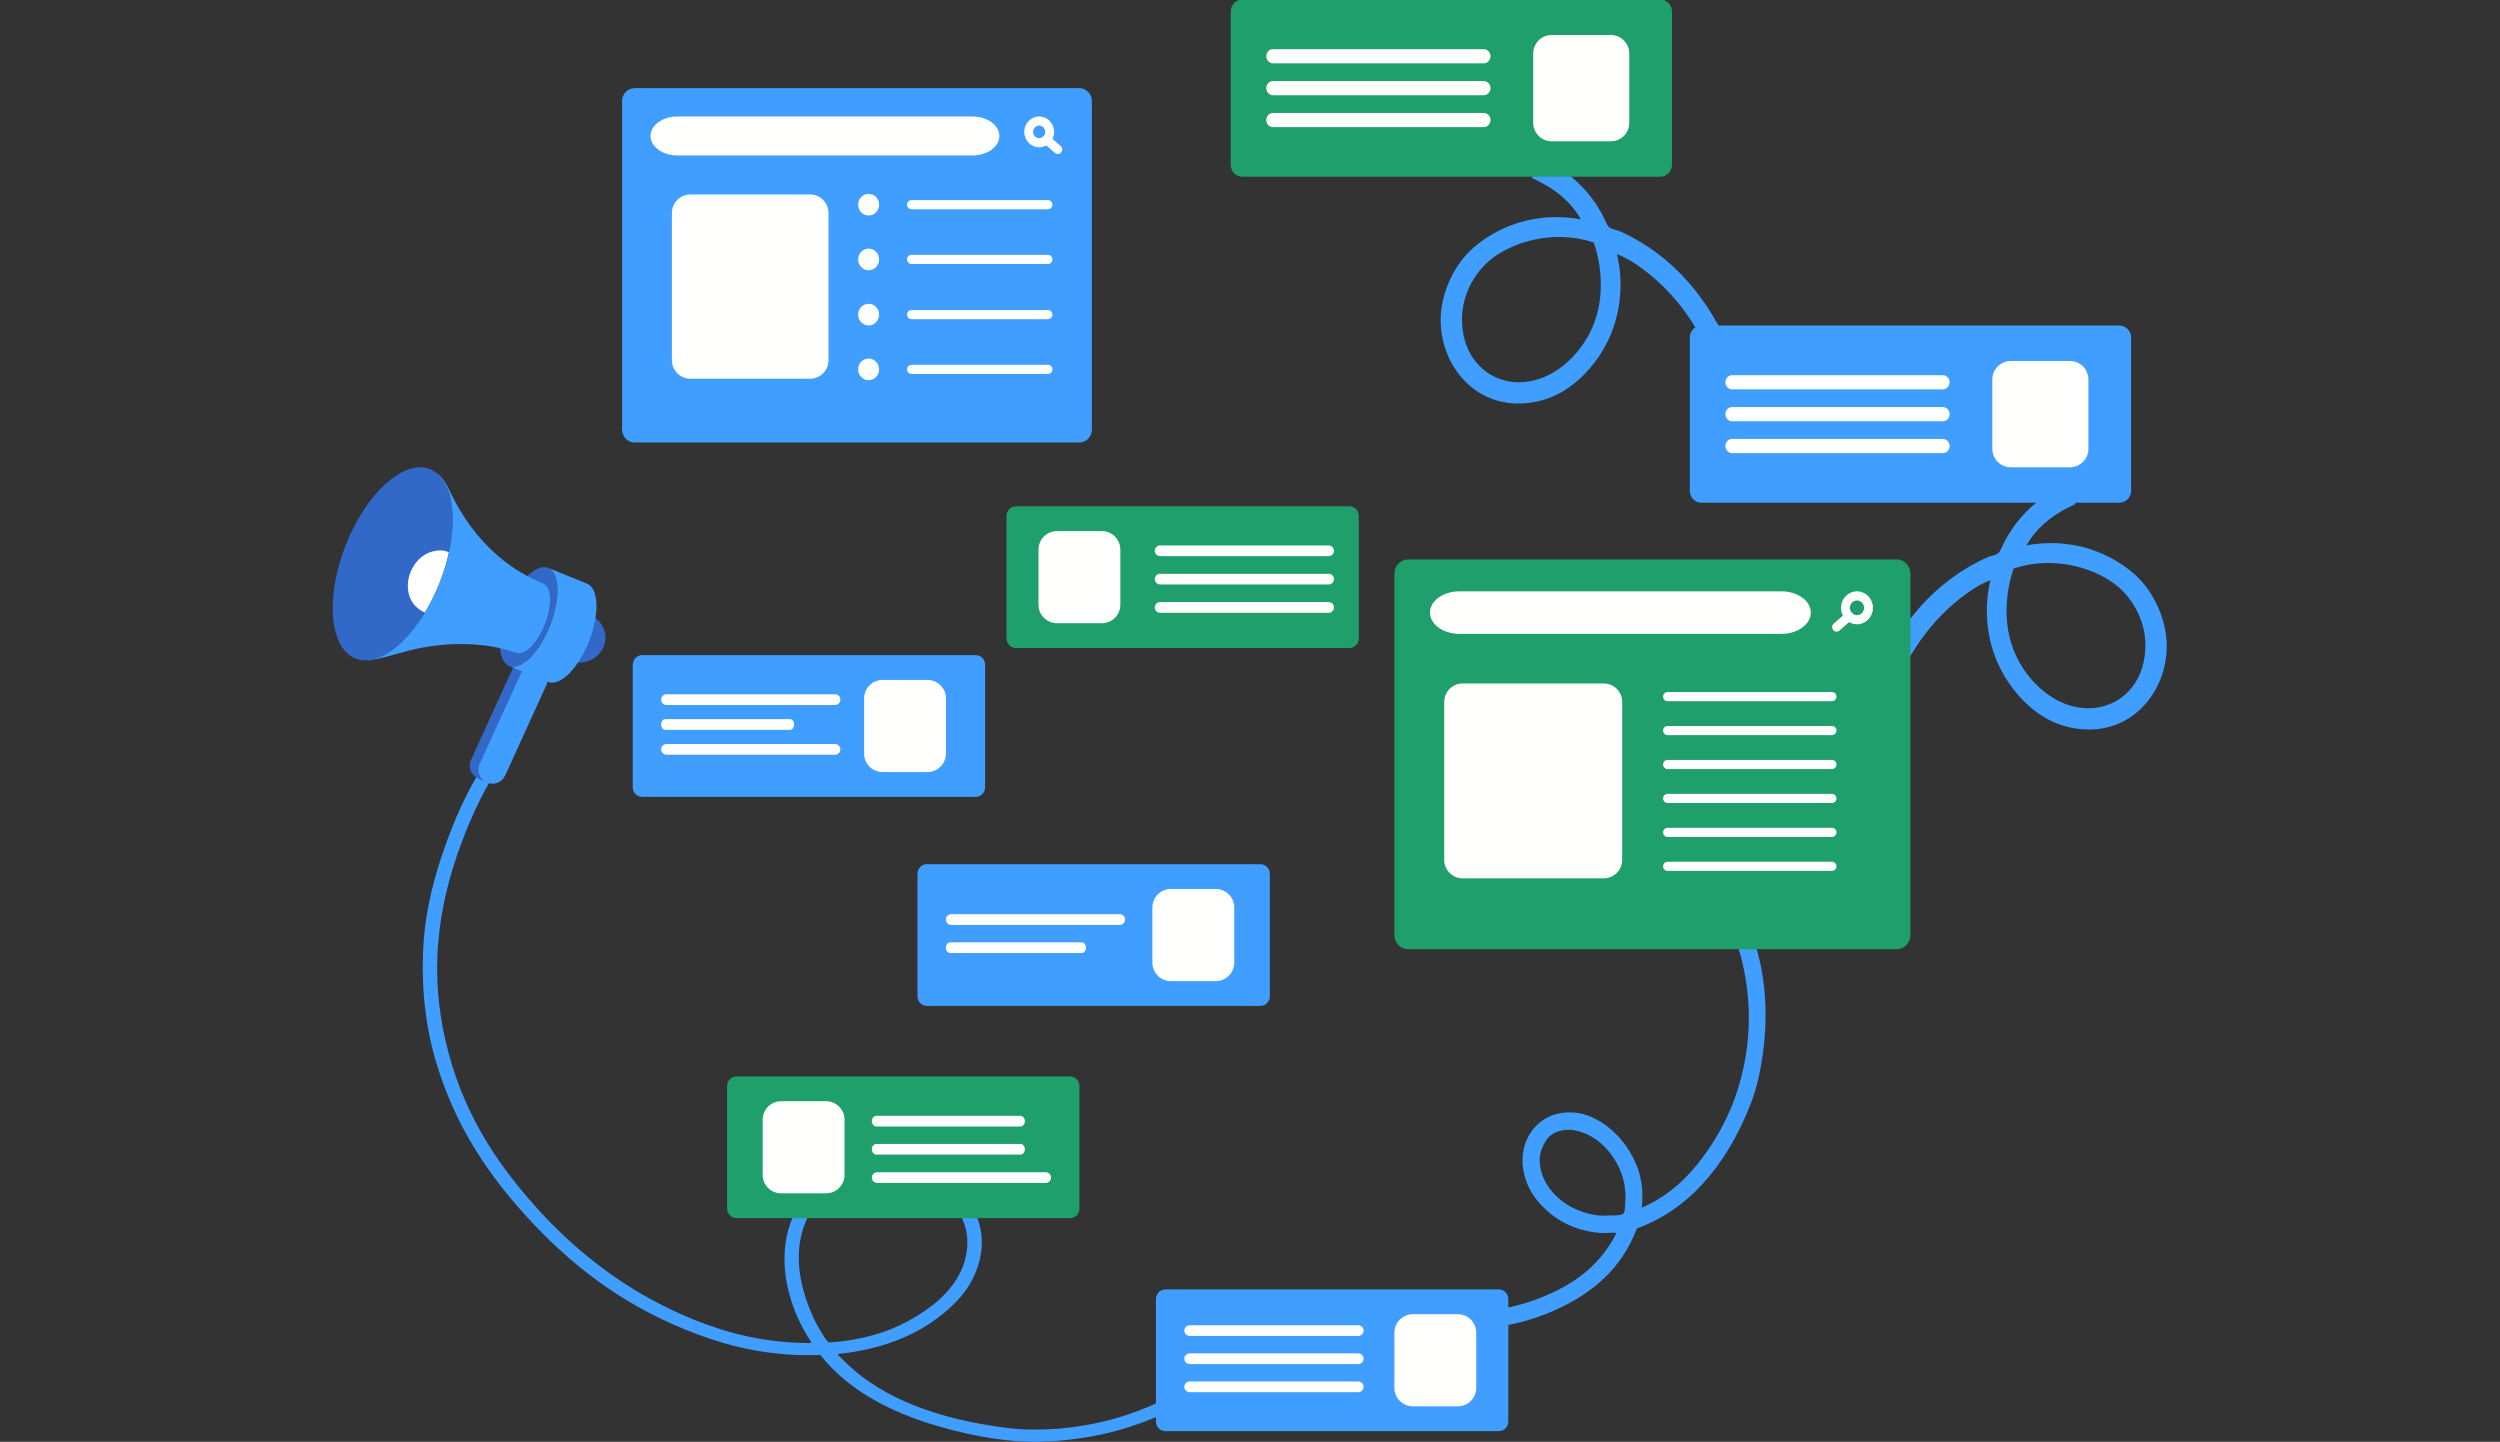 <svg width="541" height="312" viewBox="0 0 541 312" fill="none" xmlns="http://www.w3.org/2000/svg">
<rect x="0" y="0" width="541" height="312" fill="#333333" stroke="none"/>
<g clip-path="url(#clip0_385_1866)">
<path fill-rule="evenodd" clip-rule="evenodd" d="M264.527 295.521C259.249 299.115 253.264 302.676 246.362 305.285C239.636 307.83 231.148 309.691 221.494 309.311C219.291 309.224 217.091 308.911 214.945 308.585C200.796 306.432 189.374 301.652 182.048 293.872C181.79 293.599 181.377 293.401 181.346 293.014C187.685 292.332 193.178 290.778 197.795 288.395C202.108 286.171 206.351 282.878 208.943 279.291C211.547 275.687 213.622 269.869 211.75 264.315C210.566 260.804 208.082 258.067 205.029 255.959C204.762 257.019 204.65 258.022 204.483 259.061C204.812 259.351 205.297 259.724 205.591 260.026C207.306 261.779 208.691 263.942 209.176 266.821C209.665 269.715 209.047 272.81 207.852 275.267C205.658 279.772 201.558 283.075 196.859 285.69C192.126 288.325 186.336 290.079 179.319 290.506C178.645 289.904 178.244 289.103 177.76 288.33C176.365 286.104 175.216 283.542 174.33 280.809C173.11 277.044 172.41 272.809 173.161 268.471C173.813 264.7 175.562 261.29 178.072 258.706C178.8 257.957 179.637 257.277 180.569 256.681L181.422 253.158C177.433 254.858 174.776 257.624 172.693 261.147C170.216 265.335 169.156 270.787 170.119 276.85C170.84 281.374 172.649 285.729 174.72 289.122C175.03 289.631 175.423 290.086 175.577 290.639C165.792 290.659 157.745 288.584 150.786 285.822C140.337 281.677 131.781 276.068 124.281 269.461C121.788 267.265 119.383 264.919 117.187 262.533C108.122 252.682 100.885 242.056 97.074 227.894C95.165 220.801 94.124 212.763 94.813 204.209C95.453 196.274 97.356 189.138 99.803 182.568C102.267 175.953 105.157 169.875 109.002 164.491C108.187 164.08 107.411 163.637 106.585 163.237C104.408 165.767 102.539 168.963 100.894 172.209C99.29 175.377 97.889 178.809 96.684 182.106C94.127 189.101 92.072 196.593 91.618 204.736C91.123 213.592 92.064 221.863 94.19 229.214C98.397 243.777 105.977 254.863 115.55 264.975C125.084 275.043 136.287 283.316 151.021 288.792C158.452 291.554 167.171 293.618 177.526 293.213C183.966 301.357 193.928 306.387 206.214 309.509C210.399 310.572 214.853 311.421 219.545 311.817C224.752 312.259 229.703 311.846 234.279 311.158C245.673 309.446 254.055 305.207 261.798 300.602C263.377 299.663 264.995 298.759 266.32 297.633C265.84 296.829 265.204 296.158 264.527 295.521Z" fill="#3F9EFF"/>
<path fill-rule="evenodd" clip-rule="evenodd" d="M351.364 262.543C350.95 263.123 349.215 262.981 348.427 263.028C347.543 263.08 346.425 263.115 345.315 262.946C337.834 261.8 332.887 256.066 333.197 250.547C333.287 248.911 334.42 246.707 335.265 245.936C336.628 244.696 338.926 244.144 341.153 244.676C345.738 245.77 348.768 249.289 350.354 252.665C351.232 254.541 351.888 257.115 351.737 259.788C351.685 260.708 351.668 262.115 351.364 262.543ZM381.443 228.294C382.841 218.542 381.865 209.335 378.95 201.861C378.894 201.84 378.834 201.817 378.778 201.796C377.682 202.18 376.619 202.639 375.49 202.944C378.639 211.983 379.869 223.191 376.194 235.294C374.169 241.971 370.865 247.51 367.338 251.919C363.859 256.269 359.581 259.587 355.27 261.329C355.794 256.696 354.887 252.795 352.551 249.003C350.776 246.124 347.757 242.977 343.678 241.434C340.8 240.346 337.818 240.612 335.73 241.417C333.64 242.219 331.357 244.124 330.233 247.022C328.848 250.594 329.568 254.25 330.781 256.825C332.12 259.671 334.851 262.584 338.166 264.428C341.156 266.09 344.504 266.786 347.156 266.842C348.05 266.86 348.944 266.643 349.804 266.849C346.347 273.657 341.069 277.388 335.658 279.867C332.91 281.127 330.079 282.099 327.066 282.799C325.665 283.124 324.246 283.349 322.807 283.525C322.829 284.775 322.837 286.026 322.838 287.275C328.13 286.663 333.23 285.162 337.953 282.836C344.226 279.746 350.773 274.941 354.225 265.829C364.702 262.069 373.387 253.043 378.936 238.634C380.273 235.162 380.966 231.624 381.443 228.294Z" fill="#3F9EFF"/>
<path fill-rule="evenodd" clip-rule="evenodd" d="M434.252 133.547C434.634 141.552 438.924 147.38 443.572 150.569C446.058 152.275 449.43 153.554 453.135 153.213C455.441 153.003 457.603 152.045 458.937 151.06C462.488 148.444 464.307 144.432 464.256 139.381C464.204 134.299 461.584 129.82 458.581 127.167C453.83 122.969 444.554 120.09 435.754 123.025C434.64 126.227 434.072 129.786 434.252 133.547ZM409.628 150.031C408.887 152.053 408.24 154.309 407.724 156.722C406.29 156.248 404.852 155.784 403.413 155.328C404.113 152.262 405.034 149.389 406.142 146.639C410.59 135.594 418.485 125.831 429.98 120.637C430.763 120.281 431.817 120.188 432.407 119.722C432.848 119.376 433.365 118.041 433.689 117.407C436.509 111.876 441.176 107.357 447.195 104.958C447.941 106.21 448.491 107.705 449.148 109.069C444.511 111.118 440.833 113.984 438.527 118.014C444.3 116.981 449.433 117.683 453.685 119.317C457.697 120.859 461.604 123.428 464.121 126.604C466.802 129.985 469.062 135.068 468.867 140.54C468.536 149.762 461.504 158.663 450.651 157.814C445.6 157.419 441.797 155.301 438.67 152.402C435.72 149.672 432.967 145.808 431.43 141.239C429.798 136.39 429.439 130.669 430.749 125.547C429.498 126.011 428.162 126.699 426.931 127.512C418.956 132.774 413.033 140.726 409.628 150.031Z" fill="#3F9EFF"/>
<path fill-rule="evenodd" clip-rule="evenodd" d="M346.386 62.999C346.005 71.004 341.715 76.832 337.067 80.022C334.58 81.727 331.208 83.006 327.504 82.665C325.198 82.455 323.036 81.498 321.701 80.513C318.151 77.896 316.331 73.885 316.383 68.833C316.435 63.751 319.055 59.272 322.058 56.619C326.808 52.422 336.084 49.542 344.885 52.477C345.999 55.679 346.567 59.238 346.386 62.999ZM371.011 79.483C371.752 81.505 372.398 83.76 372.915 86.174C374.348 85.7 375.787 85.236 377.226 84.779C376.526 81.714 375.605 78.841 374.497 76.091C370.049 65.046 362.154 55.283 350.659 50.088C349.876 49.733 348.822 49.64 348.231 49.174C347.791 48.828 347.274 47.492 346.95 46.859C344.13 41.328 339.462 36.809 333.444 34.41C332.698 35.662 332.147 37.157 331.491 38.521C336.128 40.57 339.805 43.436 342.111 47.466C336.338 46.433 331.206 47.135 326.954 48.769C322.941 50.311 319.035 52.88 316.517 56.056C313.836 59.437 311.577 64.52 311.772 69.992C312.103 79.214 319.134 88.115 329.988 87.266C335.039 86.871 338.842 84.753 341.969 81.854C344.919 79.124 347.672 75.26 349.209 70.691C350.841 65.842 351.2 60.121 349.89 54.999C351.141 55.462 352.476 56.151 353.708 56.964C361.682 62.226 367.606 70.178 371.011 79.483Z" fill="#3F9EFF"/>
<path fill-rule="evenodd" clip-rule="evenodd" d="M236.283 92.955C236.283 94.504 235.068 95.756 233.567 95.756H137.335C135.835 95.756 134.619 94.504 134.619 92.955V21.875C134.619 20.328 135.835 19.074 137.335 19.074H233.567C235.068 19.074 236.283 20.328 236.283 21.875V92.955Z" fill="#3F9EFF"/>
<path fill-rule="evenodd" clip-rule="evenodd" d="M224.879 27.185C224.155 27.185 223.565 27.793 223.565 28.54C223.565 29.288 224.155 29.894 224.879 29.894C225.603 29.894 226.193 29.288 226.193 28.54C226.193 27.793 225.603 27.185 224.879 27.185ZM224.879 31.875C223.097 31.875 221.648 30.379 221.648 28.541C221.648 26.704 223.097 25.209 224.879 25.209C226.659 25.209 228.109 26.704 228.109 28.541C228.109 30.379 226.659 31.875 224.879 31.875Z" fill="#FFFFFE"/>
<path fill-rule="evenodd" clip-rule="evenodd" d="M228.897 33.325C228.679 33.325 228.459 33.25 228.279 33.093L225.847 30.974C225.443 30.621 225.392 29.999 225.733 29.58C226.076 29.165 226.678 29.111 227.084 29.466L229.516 31.583C229.921 31.935 229.97 32.558 229.629 32.976C229.439 33.206 229.17 33.325 228.897 33.325Z" fill="#FFFFFE"/>
<path fill-rule="evenodd" clip-rule="evenodd" d="M145.4 77.954C145.4 80.163 147.191 81.954 149.4 81.954H175.288C177.498 81.954 179.288 80.163 179.288 77.954V46.079C179.288 43.87 177.498 42.079 175.288 42.079H149.4C147.191 42.079 145.4 43.87 145.4 46.079V77.954Z" fill="#FFFFFE"/>
<path fill-rule="evenodd" clip-rule="evenodd" d="M226.785 45.282H197.246C196.716 45.282 196.287 44.84 196.287 44.294C196.287 43.748 196.716 43.305 197.246 43.305H226.785C227.313 43.305 227.741 43.748 227.741 44.294C227.741 44.84 227.313 45.282 226.785 45.282Z" fill="#FFFFFE"/>
<path fill-rule="evenodd" clip-rule="evenodd" d="M226.785 57.129H197.246C196.716 57.129 196.287 56.688 196.287 56.139C196.287 55.594 196.716 55.151 197.246 55.151H226.785C227.313 55.151 227.741 55.594 227.741 56.139C227.741 56.688 227.313 57.129 226.785 57.129Z" fill="#FFFFFE"/>
<path fill-rule="evenodd" clip-rule="evenodd" d="M226.785 69.07H197.246C196.716 69.07 196.287 68.629 196.287 68.083C196.287 67.538 196.716 67.095 197.246 67.095H226.785C227.313 67.095 227.741 67.538 227.741 68.083C227.741 68.629 227.313 69.07 226.785 69.07Z" fill="#FFFFFE"/>
<path fill-rule="evenodd" clip-rule="evenodd" d="M226.785 80.92H197.246C196.716 80.92 196.287 80.476 196.287 79.93C196.287 79.385 196.716 78.945 197.246 78.945H226.785C227.313 78.945 227.741 79.385 227.741 79.93C227.741 80.476 227.313 80.92 226.785 80.92Z" fill="#FFFFFE"/>
<path fill-rule="evenodd" clip-rule="evenodd" d="M190.241 44.293C190.241 45.587 189.224 46.635 187.969 46.635C186.713 46.635 185.697 45.587 185.697 44.293C185.697 42.997 186.713 41.95 187.969 41.95C189.224 41.95 190.241 42.997 190.241 44.293Z" fill="#FFFFFE"/>
<path fill-rule="evenodd" clip-rule="evenodd" d="M190.241 56.138C190.241 57.433 189.224 58.483 187.969 58.483C186.713 58.483 185.697 57.433 185.697 56.138C185.697 54.846 186.713 53.797 187.969 53.797C189.224 53.797 190.241 54.846 190.241 56.138Z" fill="#FFFFFE"/>
<path fill-rule="evenodd" clip-rule="evenodd" d="M190.241 68.083C190.241 69.377 189.224 70.427 187.969 70.427C186.713 70.427 185.697 69.377 185.697 68.083C185.697 66.789 186.713 65.739 187.969 65.739C189.224 65.739 190.241 66.789 190.241 68.083Z" fill="#FFFFFE"/>
<path fill-rule="evenodd" clip-rule="evenodd" d="M190.241 79.93C190.241 81.225 189.224 82.274 187.969 82.274C186.713 82.274 185.697 81.225 185.697 79.93C185.697 78.635 186.713 77.588 187.969 77.588C189.224 77.588 190.241 78.635 190.241 79.93Z" fill="#FFFFFE"/>
<path fill-rule="evenodd" clip-rule="evenodd" d="M216.258 29.426C216.258 31.753 213.654 33.644 210.445 33.644H146.595C143.381 33.644 140.78 31.753 140.78 29.426C140.78 27.097 143.381 25.209 146.595 25.209H210.445C213.654 25.209 216.258 27.097 216.258 29.426Z" fill="#FFFFFE"/>
<path fill-rule="evenodd" clip-rule="evenodd" d="M301.749 202.331C301.749 204.032 303.085 205.411 304.731 205.411H410.442C412.09 205.411 413.425 204.032 413.425 202.331V124.142C413.425 122.439 412.09 121.061 410.442 121.061H304.731C303.085 121.061 301.749 122.439 301.749 124.142V202.331Z" fill="#1E9F6B"/>
<path fill-rule="evenodd" clip-rule="evenodd" d="M400.315 131.528C400.315 132.404 401.003 133.118 401.852 133.118C402.7 133.118 403.389 132.404 403.389 131.528C403.389 130.651 402.7 129.938 401.852 129.938C401.003 129.938 400.315 130.651 400.315 131.528ZM398.398 131.528C398.398 129.561 399.948 127.963 401.852 127.963C403.756 127.963 405.304 129.561 405.304 131.528C405.304 133.495 403.756 135.095 401.852 135.095C399.948 135.095 398.398 133.495 398.398 131.528Z" fill="#FFFFFE"/>
<path fill-rule="evenodd" clip-rule="evenodd" d="M397.438 136.692C397.656 136.692 397.876 136.616 398.054 136.458L400.727 134.126C401.131 133.773 401.18 133.154 400.84 132.735C400.5 132.318 399.893 132.267 399.491 132.618L396.82 134.95C396.417 135.302 396.365 135.926 396.707 136.342C396.896 136.573 397.168 136.692 397.438 136.692Z" fill="#FFFFFE"/>
<path fill-rule="evenodd" clip-rule="evenodd" d="M360.852 151.736H396.455C396.986 151.736 397.413 151.292 397.413 150.747C397.413 150.2 396.986 149.759 396.455 149.759H360.852C360.323 149.759 359.895 150.2 359.895 150.747C359.895 151.292 360.323 151.736 360.852 151.736Z" fill="#FFFFFE"/>
<path fill-rule="evenodd" clip-rule="evenodd" d="M360.852 159.081H396.455C396.986 159.081 397.413 158.637 397.413 158.09C397.413 157.545 396.986 157.103 396.455 157.103H360.852C360.323 157.103 359.895 157.545 359.895 158.09C359.895 158.637 360.323 159.081 360.852 159.081Z" fill="#FFFFFE"/>
<path fill-rule="evenodd" clip-rule="evenodd" d="M360.852 166.425H396.455C396.986 166.425 397.413 165.984 397.413 165.438C397.413 164.891 396.986 164.448 396.455 164.448H360.852C360.323 164.448 359.895 164.891 359.895 165.438C359.895 165.984 360.323 166.425 360.852 166.425Z" fill="#FFFFFE"/>
<path fill-rule="evenodd" clip-rule="evenodd" d="M360.852 173.772H396.455C396.986 173.772 397.413 173.329 397.413 172.783C397.413 172.237 396.986 171.793 396.455 171.793H360.852C360.323 171.793 359.895 172.237 359.895 172.783C359.895 173.329 360.323 173.772 360.852 173.772Z" fill="#FFFFFE"/>
<path fill-rule="evenodd" clip-rule="evenodd" d="M360.852 181.117H396.455C396.986 181.117 397.413 180.675 397.413 180.13C397.413 179.582 396.986 179.14 396.455 179.14H360.852C360.323 179.14 359.895 179.582 359.895 180.13C359.895 180.675 360.323 181.117 360.852 181.117Z" fill="#FFFFFE"/>
<path fill-rule="evenodd" clip-rule="evenodd" d="M360.852 188.462H396.455C396.986 188.462 397.413 188.019 397.413 187.473C397.413 186.927 396.986 186.483 396.455 186.483H360.852C360.323 186.483 359.895 186.927 359.895 187.473C359.895 188.019 360.323 188.462 360.852 188.462Z" fill="#FFFFFE"/>
<path fill-rule="evenodd" clip-rule="evenodd" d="M309.45 132.564C309.45 135.106 312.297 137.165 315.799 137.165H385.514C389.02 137.165 391.86 135.106 391.86 132.564C391.86 130.025 389.02 127.963 385.514 127.963H315.799C312.297 127.963 309.45 130.025 309.45 132.564Z" fill="#FFFFFE"/>
<path fill-rule="evenodd" clip-rule="evenodd" d="M312.531 186.076C312.531 188.285 314.322 190.076 316.531 190.076H347.04C349.249 190.076 351.04 188.285 351.04 186.076V151.9C351.04 149.691 349.249 147.9 347.04 147.9H316.531C314.322 147.9 312.531 149.691 312.531 151.9V186.076Z" fill="#FFFFFE"/>
<path fill-rule="evenodd" clip-rule="evenodd" d="M365.674 106.184C365.674 107.626 366.817 108.794 368.225 108.794H458.624C460.034 108.794 461.177 107.626 461.177 106.184V73.065C461.177 71.618 460.034 70.452 458.624 70.452H368.225C366.817 70.452 365.674 71.618 365.674 73.065V106.184Z" fill="#3F9EFF"/>
<path fill-rule="evenodd" clip-rule="evenodd" d="M420.448 84.255H374.824C374.024 84.255 373.375 83.569 373.375 82.72C373.375 81.873 374.024 81.187 374.824 81.187H420.448C421.249 81.187 421.897 81.873 421.897 82.72C421.897 83.569 421.249 84.255 420.448 84.255Z" fill="#FFFFFE"/>
<path fill-rule="evenodd" clip-rule="evenodd" d="M420.448 91.156H374.824C374.024 91.156 373.375 90.47 373.375 89.624C373.375 88.775 374.024 88.088 374.824 88.088H420.448C421.249 88.088 421.897 88.775 421.897 89.624C421.897 90.47 421.249 91.156 420.448 91.156Z" fill="#FFFFFE"/>
<path fill-rule="evenodd" clip-rule="evenodd" d="M420.448 98.058H374.824C374.024 98.058 373.375 97.37 373.375 96.522C373.375 95.676 374.024 94.99 374.824 94.99H420.448C421.249 94.99 421.897 95.676 421.897 96.522C421.897 97.37 421.249 98.058 420.448 98.058Z" fill="#FFFFFE"/>
<path fill-rule="evenodd" clip-rule="evenodd" d="M431.139 97.125C431.139 99.334 432.93 101.125 435.139 101.125H447.934C450.143 101.125 451.934 99.334 451.934 97.125V82.12C451.934 79.91 450.143 78.12 447.934 78.12H435.139C432.93 78.12 431.139 79.91 431.139 82.12V97.125Z" fill="#FFFFFE"/>
<path fill-rule="evenodd" clip-rule="evenodd" d="M266.32 35.636C266.32 37.078 267.463 38.245 268.871 38.245H359.27C360.68 38.245 361.823 37.078 361.823 35.636V2.517C361.823 1.07 360.68 -0.096 359.27 -0.096H268.871C267.463 -0.096 266.32 1.07 266.32 2.517V35.636Z" fill="#1E9F6B"/>
<path fill-rule="evenodd" clip-rule="evenodd" d="M321.094 13.708H275.47C274.669 13.708 274.021 13.021 274.021 12.173C274.021 11.325 274.669 10.64 275.47 10.64H321.094C321.895 10.64 322.543 11.325 322.543 12.173C322.543 13.021 321.895 13.708 321.094 13.708Z" fill="#FFFFFE"/>
<path fill-rule="evenodd" clip-rule="evenodd" d="M321.094 20.609H275.47C274.669 20.609 274.021 19.923 274.021 19.077C274.021 18.227 274.669 17.541 275.47 17.541H321.094C321.895 17.541 322.543 18.227 322.543 19.077C322.543 19.923 321.895 20.609 321.094 20.609Z" fill="#FFFFFE"/>
<path fill-rule="evenodd" clip-rule="evenodd" d="M321.094 27.511H275.47C274.669 27.511 274.021 26.823 274.021 25.975C274.021 25.129 274.669 24.443 275.47 24.443H321.094C321.895 24.443 322.543 25.129 322.543 25.975C322.543 26.823 321.895 27.511 321.094 27.511Z" fill="#FFFFFE"/>
<path fill-rule="evenodd" clip-rule="evenodd" d="M331.785 26.578C331.785 28.787 333.576 30.578 335.785 30.578H348.58C350.789 30.578 352.58 28.787 352.58 26.578V11.572C352.58 9.363 350.789 7.573 348.58 7.573H335.785C333.576 7.573 331.785 9.363 331.785 11.572V26.578Z" fill="#FFFFFE"/>
<path fill-rule="evenodd" clip-rule="evenodd" d="M136.929 170.351C136.929 171.505 137.842 172.439 138.966 172.439H211.14C212.265 172.439 213.177 171.505 213.177 170.351V143.856C213.177 142.699 212.265 141.766 211.14 141.766H138.966C137.842 141.766 136.929 142.699 136.929 143.856V170.351Z" fill="#3F9EFF"/>
<path fill-rule="evenodd" clip-rule="evenodd" d="M180.698 152.555H144.23C143.59 152.555 143.072 152.037 143.072 151.398C143.072 150.757 143.59 150.239 144.23 150.239H180.698C181.338 150.239 181.856 150.757 181.856 151.398C181.856 152.037 181.338 152.555 180.698 152.555Z" fill="#FFFFFE"/>
<path fill-rule="evenodd" clip-rule="evenodd" d="M170.985 157.938H143.931C143.456 157.938 143.072 157.419 143.072 156.779C143.072 156.14 143.456 155.622 143.931 155.622H170.985C171.46 155.622 171.844 156.14 171.844 156.779C171.844 157.419 171.46 157.938 170.985 157.938Z" fill="#FFFFFE"/>
<path fill-rule="evenodd" clip-rule="evenodd" d="M180.698 163.321H144.23C143.59 163.321 143.072 162.803 143.072 162.162C143.072 161.521 143.59 161.003 144.23 161.003H180.698C181.338 161.003 181.856 161.521 181.856 162.162C181.856 162.803 181.338 163.321 180.698 163.321Z" fill="#FFFFFE"/>
<path fill-rule="evenodd" clip-rule="evenodd" d="M198.544 215.593C198.544 216.747 199.456 217.681 200.581 217.681H272.754C273.88 217.681 274.792 216.747 274.792 215.593V189.098C274.792 187.941 273.88 187.007 272.754 187.007H200.581C199.456 187.007 198.544 187.941 198.544 189.098V215.593Z" fill="#3F9EFF"/>
<path fill-rule="evenodd" clip-rule="evenodd" d="M242.313 200.149H205.845C205.205 200.149 204.687 199.63 204.687 198.99C204.687 198.35 205.205 197.832 205.845 197.832H242.313C242.953 197.832 243.471 198.35 243.471 198.99C243.471 199.63 242.953 200.149 242.313 200.149Z" fill="#FFFFFE"/>
<path fill-rule="evenodd" clip-rule="evenodd" d="M234.094 206.233H205.592C205.091 206.233 204.687 205.715 204.687 205.076C204.687 204.435 205.091 203.917 205.592 203.917H234.094C234.594 203.917 234.999 204.435 234.999 205.076C234.999 205.715 234.594 206.233 234.094 206.233Z" fill="#FFFFFE"/>
<path fill-rule="evenodd" clip-rule="evenodd" d="M250.146 307.612C250.146 308.766 251.059 309.7 252.183 309.7H324.357C325.482 309.7 326.395 308.766 326.395 307.612V281.117C326.395 279.96 325.482 279.027 324.357 279.027H252.183C251.059 279.027 250.146 279.96 250.146 281.117V307.612Z" fill="#3F9EFF"/>
<path fill-rule="evenodd" clip-rule="evenodd" d="M293.916 289.1H257.448C256.808 289.1 256.29 288.582 256.29 287.941C256.29 287.301 256.808 286.783 257.448 286.783H293.916C294.556 286.783 295.074 287.301 295.074 287.941C295.074 288.582 294.556 289.1 293.916 289.1Z" fill="#FFFFFE"/>
<path fill-rule="evenodd" clip-rule="evenodd" d="M293.916 295.184H257.448C256.808 295.184 256.29 294.666 256.29 294.027C256.29 293.386 256.808 292.867 257.448 292.867H293.916C294.556 292.867 295.074 293.386 295.074 294.027C295.074 294.666 294.556 295.184 293.916 295.184Z" fill="#FFFFFE"/>
<path fill-rule="evenodd" clip-rule="evenodd" d="M293.916 301.269H257.448C256.808 301.269 256.29 300.751 256.29 300.109C256.29 299.469 256.808 298.951 257.448 298.951H293.916C294.556 298.951 295.074 299.469 295.074 300.109C295.074 300.751 294.556 301.269 293.916 301.269Z" fill="#FFFFFE"/>
<path fill-rule="evenodd" clip-rule="evenodd" d="M294.046 138.145C294.046 139.299 293.134 140.233 292.009 140.233H219.836C218.711 140.233 217.798 139.299 217.798 138.145V111.65C217.798 110.493 218.711 109.56 219.836 109.56H292.009C293.134 109.56 294.046 110.493 294.046 111.65V138.145Z" fill="#1E9F6B"/>
<path fill-rule="evenodd" clip-rule="evenodd" d="M242.444 130.866C242.444 133.075 240.653 134.866 238.444 134.866H228.73C226.521 134.866 224.73 133.075 224.73 130.866V118.928C224.73 116.719 226.521 114.928 228.73 114.928H238.444C240.653 114.928 242.444 116.719 242.444 118.928V130.866Z" fill="#FFFFFE"/>
<path fill-rule="evenodd" clip-rule="evenodd" d="M267.09 208.314C267.09 210.523 265.299 212.314 263.09 212.314H253.376C251.167 212.314 249.376 210.523 249.376 208.314V196.376C249.376 194.167 251.167 192.376 253.376 192.376H263.09C265.299 192.376 267.09 194.167 267.09 196.376V208.314Z" fill="#FFFFFE"/>
<path fill-rule="evenodd" clip-rule="evenodd" d="M204.705 163.072C204.705 165.281 202.914 167.072 200.705 167.072H190.991C188.782 167.072 186.991 165.281 186.991 163.072V151.135C186.991 148.925 188.782 147.135 190.991 147.135H200.705C202.914 147.135 204.705 148.925 204.705 151.135V163.072Z" fill="#FFFFFE"/>
<path fill-rule="evenodd" clip-rule="evenodd" d="M319.463 300.332C319.463 302.541 317.673 304.332 315.463 304.332H305.749C303.54 304.332 301.749 302.541 301.749 300.332V288.395C301.749 286.185 303.54 284.395 305.749 284.395H315.463C317.673 284.395 319.463 286.185 319.463 288.395V300.332Z" fill="#FFFFFE"/>
<path fill-rule="evenodd" clip-rule="evenodd" d="M251.048 120.349H287.517C288.157 120.349 288.675 119.832 288.675 119.193C288.675 118.551 288.157 118.033 287.517 118.033H251.048C250.408 118.033 249.89 118.551 249.89 119.193C249.89 119.832 250.408 120.349 251.048 120.349Z" fill="#FFFFFE"/>
<path fill-rule="evenodd" clip-rule="evenodd" d="M251.048 126.479H287.517C288.157 126.479 288.675 125.96 288.675 125.32C288.675 124.681 288.157 124.164 287.517 124.164H251.048C250.408 124.164 249.89 124.681 249.89 125.32C249.89 125.96 250.408 126.479 251.048 126.479Z" fill="#FFFFFE"/>
<path fill-rule="evenodd" clip-rule="evenodd" d="M251.048 132.607H287.517C288.157 132.607 288.675 132.09 288.675 131.448C288.675 130.807 288.157 130.29 287.517 130.29H251.048C250.408 130.29 249.89 130.807 249.89 131.448C249.89 132.09 250.408 132.607 251.048 132.607Z" fill="#FFFFFE"/>
<path fill-rule="evenodd" clip-rule="evenodd" d="M233.591 261.521C233.591 262.675 232.679 263.609 231.554 263.609H159.381C158.256 263.609 157.343 262.675 157.343 261.521V235.026C157.343 233.869 158.256 232.936 159.381 232.936H231.554C232.679 232.936 233.591 233.869 233.591 235.026V261.521Z" fill="#1E9F6B"/>
<path fill-rule="evenodd" clip-rule="evenodd" d="M189.653 243.777H220.793C221.34 243.777 221.782 243.259 221.782 242.618C221.782 241.978 221.34 241.46 220.793 241.46H189.653C189.107 241.46 188.664 241.978 188.664 242.618C188.664 243.259 189.107 243.777 189.653 243.777Z" fill="#FFFFFE"/>
<path fill-rule="evenodd" clip-rule="evenodd" d="M189.653 249.861H220.793C221.34 249.861 221.782 249.343 221.782 248.704C221.782 248.062 221.34 247.544 220.793 247.544H189.653C189.107 247.544 188.664 248.062 188.664 248.704C188.664 249.343 189.107 249.861 189.653 249.861Z" fill="#FFFFFE"/>
<path fill-rule="evenodd" clip-rule="evenodd" d="M189.822 255.99H226.29C226.93 255.99 227.448 255.471 227.448 254.831C227.448 254.192 226.93 253.674 226.29 253.674H189.822C189.182 253.674 188.664 254.192 188.664 254.831C188.664 255.471 189.182 255.99 189.822 255.99Z" fill="#FFFFFE"/>
<path fill-rule="evenodd" clip-rule="evenodd" d="M165.044 254.241C165.044 256.45 166.835 258.241 169.044 258.241H178.759C180.968 258.241 182.759 256.45 182.759 254.241V242.303C182.759 240.094 180.968 238.303 178.759 238.303H169.044C166.835 238.303 165.044 240.094 165.044 242.303V254.241Z" fill="#FFFFFE"/>
<path fill-rule="evenodd" clip-rule="evenodd" d="M116.379 147.343C116.675 146.696 116.713 146.006 116.558 145.364L117.038 144.308L114.886 143.318C113.364 142.623 111.565 143.295 110.873 144.821L101.927 164.435C101.236 165.958 101.902 167.758 103.424 168.457L105.577 169.441L106.059 168.383C106.646 168.083 107.143 167.601 107.439 166.956L116.379 147.343Z" fill="#3269C8"/>
<path fill-rule="evenodd" clip-rule="evenodd" d="M109.319 167.816C108.625 169.34 106.826 170.013 105.304 169.315C103.783 168.617 103.114 166.819 103.807 165.295L112.752 145.679C113.442 144.157 115.244 143.482 116.764 144.183C118.285 144.881 118.955 146.678 118.262 148.198L109.319 167.816Z" fill="#3F9EFF"/>
<path fill-rule="evenodd" clip-rule="evenodd" d="M119.039 135.355C121.344 129.483 121.15 123.909 118.602 122.896C118.599 122.895 118.595 122.893 118.592 122.891L118.588 122.89C118.553 122.879 118.515 122.868 118.482 122.858C115.925 122.003 112.065 125.922 109.789 131.711C107.483 137.588 107.681 143.165 110.232 144.173C110.335 144.214 110.431 144.243 110.53 144.266C113.085 144.879 116.818 141.012 119.039 135.355Z" fill="#3269C8"/>
<path fill-rule="evenodd" clip-rule="evenodd" d="M130.913 136.922C131.519 139.781 129.594 142.613 126.605 143.247C123.621 143.887 120.712 142.082 120.103 139.222C119.495 136.359 121.424 133.528 124.409 132.891C127.397 132.255 130.307 134.058 130.913 136.922Z" fill="#3269C8"/>
<path fill-rule="evenodd" clip-rule="evenodd" d="M127.189 126.376C127.187 126.373 127.187 126.373 127.182 126.371C127.182 126.371 127.159 126.361 127.124 126.345C127.091 126.329 127.058 126.31 127.022 126.3C127.001 126.291 126.98 126.29 126.959 126.277C125.803 125.806 120.459 123.618 118.602 122.896C121.15 123.909 121.344 129.482 119.039 135.355C116.818 141.012 113.085 144.878 110.53 144.266L118.26 147.366C118.386 147.453 118.519 147.526 118.664 147.581C118.803 147.633 118.938 147.666 119.077 147.696L119.081 147.698L119.083 147.696C121.636 148.159 125.284 144.325 127.467 138.761C129.727 133.019 129.583 127.555 127.189 126.376Z" fill="#3F9EFF"/>
<path fill-rule="evenodd" clip-rule="evenodd" d="M95.172 126.025C99.09 116.056 98.811 106.358 94.843 102.675C94.306 102.174 93.706 101.783 93.031 101.516C87.412 99.305 79.242 106.679 74.797 117.995C70.352 129.317 71.307 140.291 76.934 142.507C77.772 142.837 78.668 142.951 79.598 142.874C84.907 142.435 91.385 135.659 95.172 126.025Z" fill="#3269C8"/>
<path fill-rule="evenodd" clip-rule="evenodd" d="M97.152 119.538C96.137 119.009 94.774 118.966 93.331 119.419C87.839 121.14 85.976 129.992 91.953 132.549C93.149 130.579 94.242 128.39 95.172 126.025C96.034 123.831 96.689 121.651 97.152 119.538Z" fill="white"/>
<path fill-rule="evenodd" clip-rule="evenodd" d="M117.788 126.441C117.788 126.432 117.785 126.426 117.779 126.423C117.779 126.423 116.787 125.914 116.08 125.602C112.788 124.131 110.243 122.427 107.666 120.209C103.475 116.59 100.009 111.917 97.365 106.335C96.725 104.986 96.137 103.752 94.845 102.583C94.831 102.587 94.829 102.62 94.843 102.676C97.935 105.546 98.784 112.078 97.152 119.539C96.689 121.651 96.034 123.832 95.172 126.026C94.242 128.387 93.149 130.579 91.954 132.546C88.277 138.604 83.609 142.543 79.598 142.876C79.598 142.896 79.595 142.918 79.6 142.939C82.568 142.516 85.239 141.644 88.109 140.884C96.335 138.728 104.737 138.984 110.667 140.939C111.153 141.099 111.552 141.252 111.928 141.307C111.928 141.307 111.928 141.307 111.931 141.308C113.723 141.736 116.337 139.028 117.896 135.065C119.452 131.113 119.379 127.36 117.788 126.441Z" fill="#3F9EFF"/>
</g>
<defs>
<clipPath id="clip0_385_1866">
<rect width="541" height="312" fill="white"/>
</clipPath>
</defs>
</svg>
